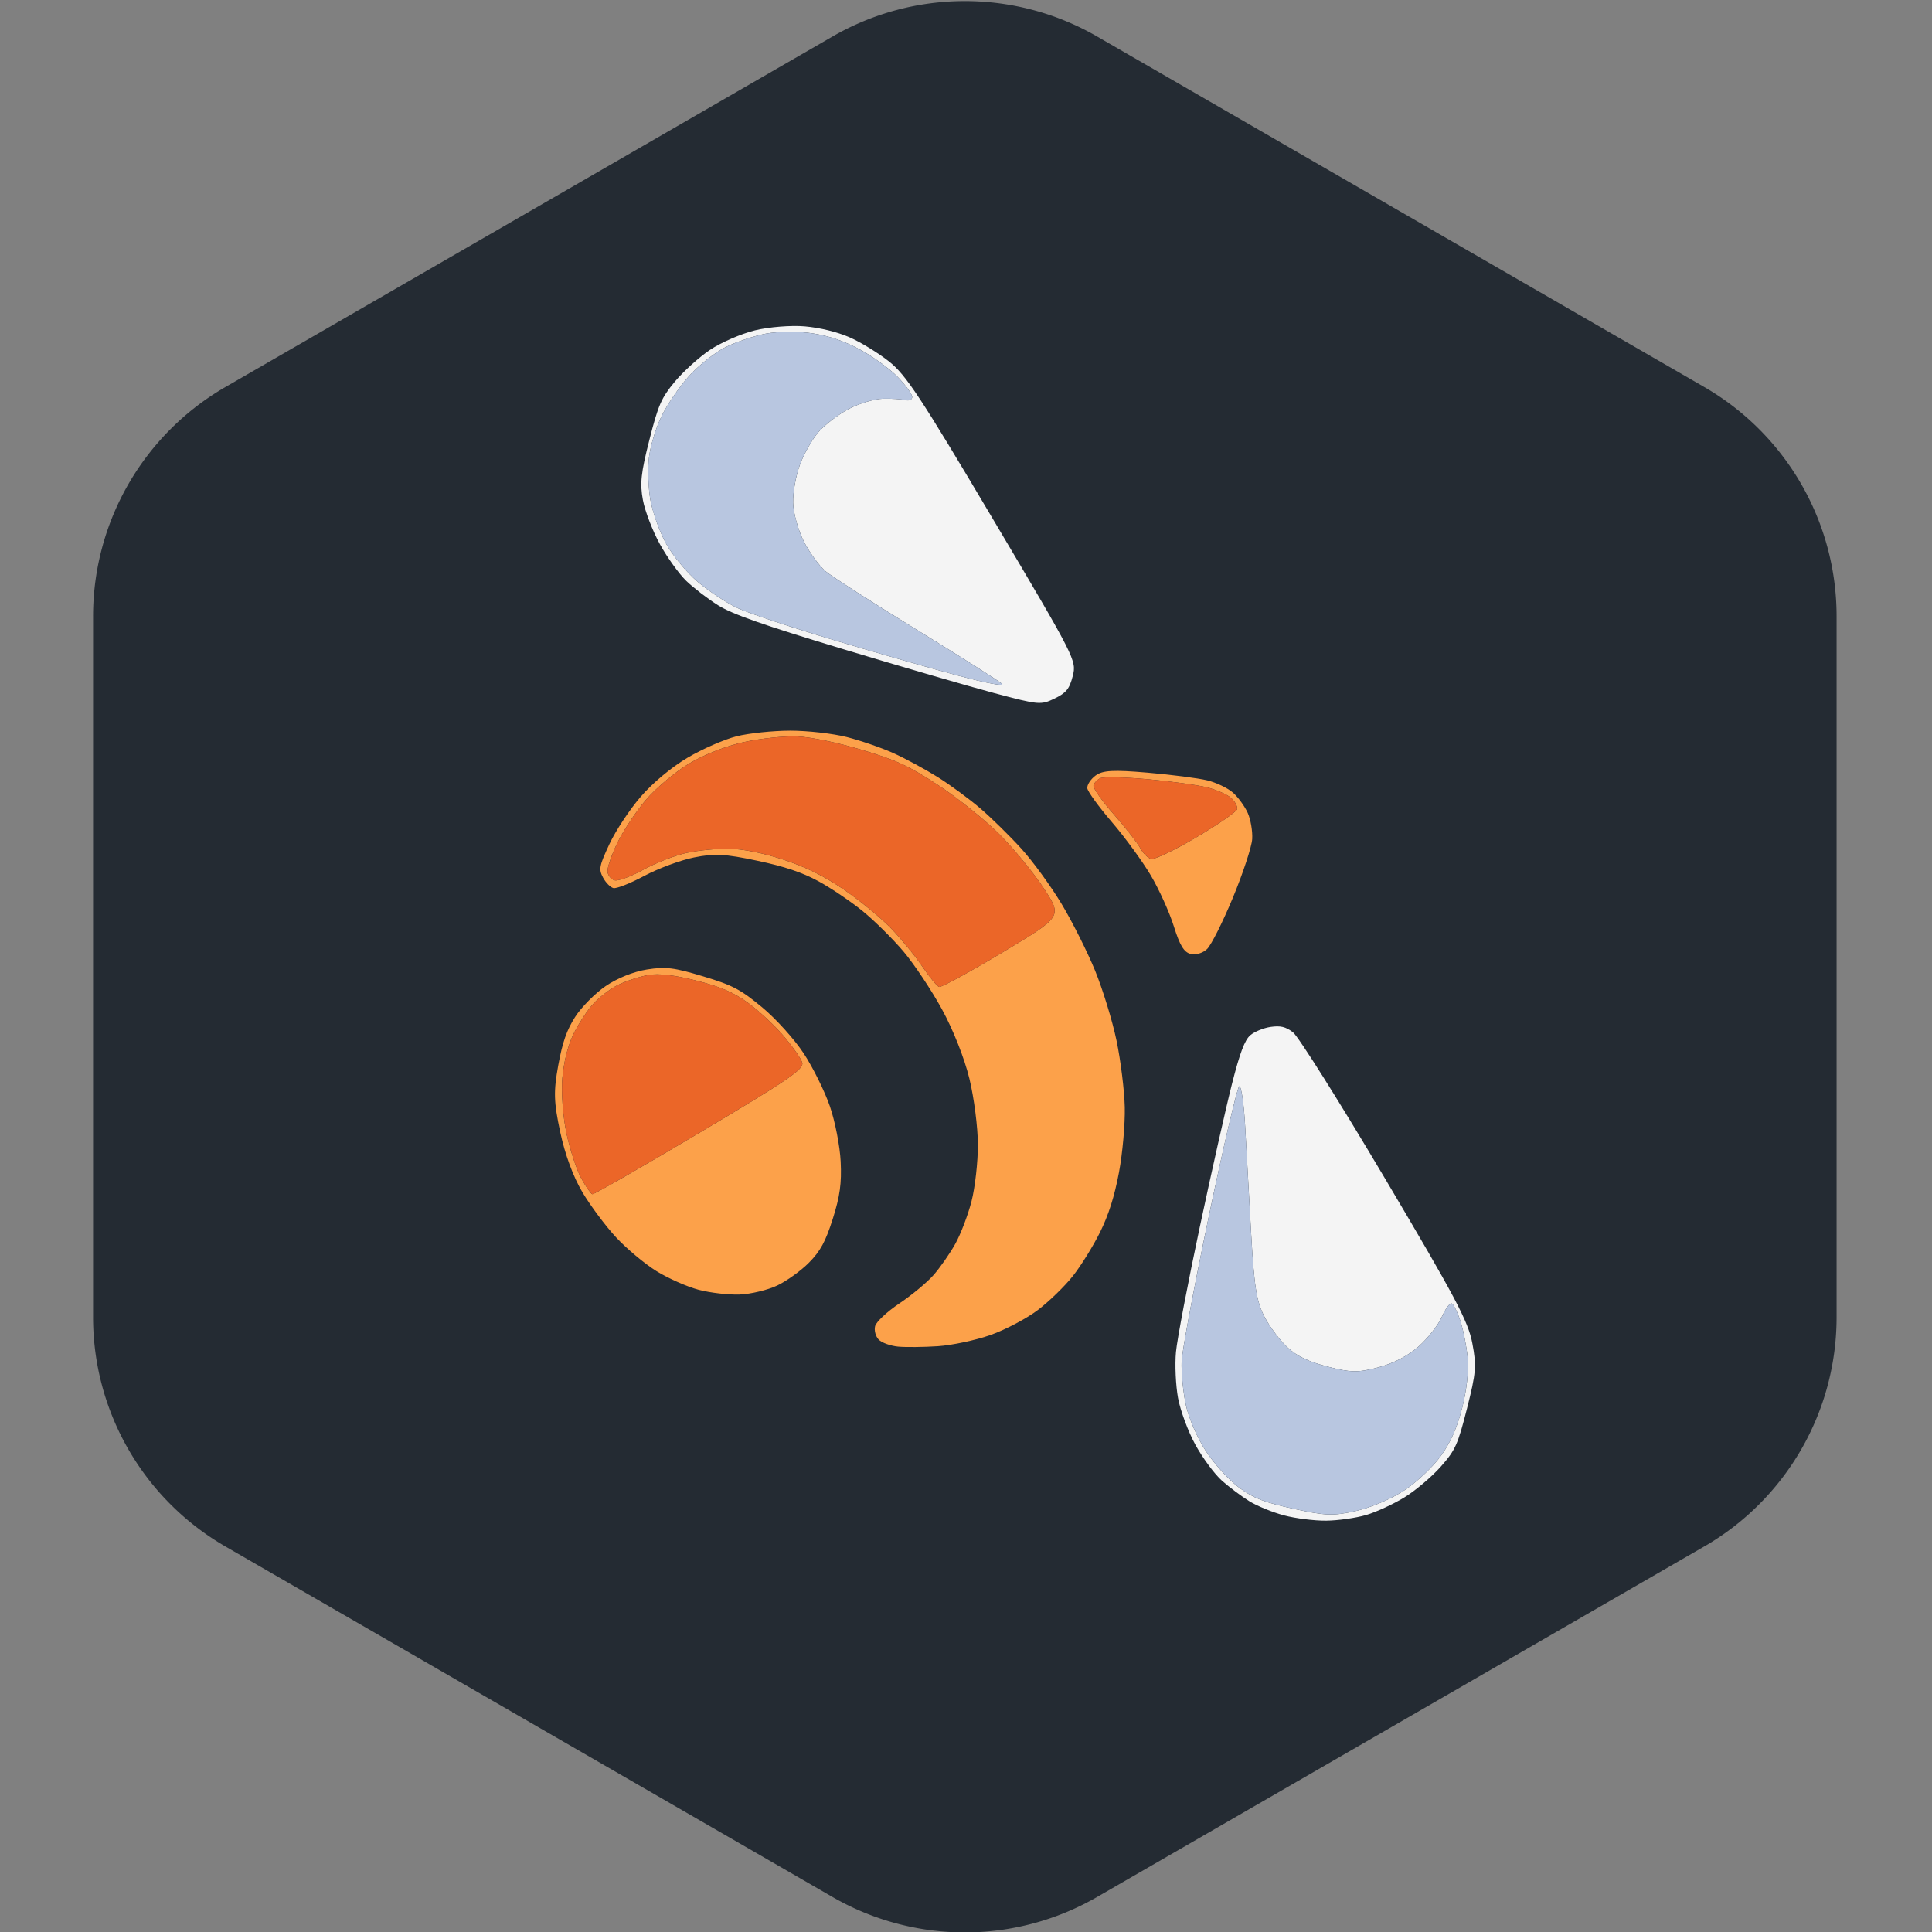 <?xml version="1.0" encoding="UTF-8" standalone="no"?>
<!-- Created with Inkscape (http://www.inkscape.org/) -->

<svg
   width="60"
   height="60"
   viewBox="0 0 60 60"
   version="1.1"
   id="svg1"
   inkscape:version="1.4 (e7c3feb, 2024-10-09)"
   sodipodi:docname="blandermarket.svg"
   xml:space="preserve"
   xmlns:inkscape="http://www.inkscape.org/namespaces/inkscape"
   xmlns:sodipodi="http://sodipodi.sourceforge.net/DTD/sodipodi-0.dtd"
   xmlns="http://www.w3.org/2000/svg"
   xmlns:svg="http://www.w3.org/2000/svg"><rect x="0" y="0" width="60" height="60" fill="#808080" stroke="none"/><sodipodi:namedview
     id="namedview1"
     pagecolor="#ffffff"
     bordercolor="#000000"
     borderopacity="0.25"
     inkscape:showpageshadow="2"
     inkscape:pageopacity="0.0"
     inkscape:pagecheckerboard="0"
     inkscape:deskcolor="#d1d1d1"
     inkscape:document-units="px"
     inkscape:zoom="6.3166666"
     inkscape:cx="75.593668"
     inkscape:cy="36.253299"
     inkscape:window-width="1920"
     inkscape:window-height="1011"
     inkscape:window-x="0"
     inkscape:window-y="32"
     inkscape:window-maximized="1"
     inkscape:current-layer="layer1"
     showgrid="false"
     showguides="true" /><defs
     id="defs1"><inkscape:path-effect
       effect="fillet_chamfer"
       id="path-effect5"
       is_visible="true"
       lpeversion="1"
       nodesatellites_param="F,0,1,1,0,5.417,0,1 @ F,0,1,1,0,5.417,0,1 @ F,0,1,1,0,5.417,0,1 @ F,0,1,1,0,5.417,0,1 @ F,0,1,1,0,5.417,0,1 @ F,0,0,1,0,5.417,0,1"
       radius="0"
       unit="px"
       method="auto"
       mode="F"
       chamfer_steps="1"
       flexible="false"
       use_knot_distance="true"
       apply_no_radius="true"
       apply_with_radius="true"
       only_selected="false"
       hide_knots="false" /></defs><g
     inkscape:label="Capa 1"
     inkscape:groupmode="layer"
     id="layer1"><path
       id="path5"
       style="fill:#242b33;fill-opacity:1;stroke-width:7.756;stroke-miterlimit:1.6;paint-order:markers fill stroke"
       transform="matrix(0.876,0,0,0.876,-79.768,98.078)"
       d="m 151.478,-57.136 -21.523,12.426 a 9.383,9.383 3.5048715e-6 0 1 -9.383,0 L 99.05,-57.136 a 9.383,9.383 60 0 1 -4.691,-8.126 l 10e-7,-24.852 a 9.383,9.383 120 0 1 4.691,-8.126 l 21.523,-12.426 a 9.383,9.383 180 0 1 9.383,0 l 21.523,12.426 a 9.383,9.383 60 0 1 4.691,8.126 v 24.852 a 9.383,9.383 120 0 1 -4.691,8.126 z"
       inkscape:path-effect="#path-effect5"
       inkscape:original-d="m 156.16987,-59.845096 -30.90562,17.843364 -30.905613,-17.843365 10e-7,-35.686729 30.905612,-17.843364 30.90562,17.843364 z" /><g
       id="g4"
       transform="matrix(0.118,0.03,-0.03,0.118,30.106,33.5)"><path
         style="fill:#fca14a"
         d="m -6.014,70.208 c -0.963,-0.58 -1.75,-1.979 -1.75,-3.108 0,-1.129 2.061,-4.346 4.581,-7.148 2.519,-2.802 5.513,-6.918 6.653,-9.147 1.14,-2.229 2.673,-6.302 3.408,-9.052 0.735,-2.75 1.341,-7.966 1.347,-11.59 C 8.231,26.538 7.342,20.078 6.25,15.807 5.158,11.537 2.345,4.423 0,0 c -2.522,-4.757 -7.085,-11.071 -11.169,-15.455 -3.798,-4.077 -9.696,-9.404 -13.107,-11.838 -3.411,-2.434 -9.079,-5.767 -12.595,-7.406 -3.516,-1.639 -9.291,-3.719 -12.833,-4.621 -4.611,-1.175 -9.296,-1.523 -16.5,-1.229 -8.414,0.344 -11.001,0.864 -15.808,3.178 -3.161,1.522 -8.174,4.984 -11.14,7.695 -2.966,2.711 -6.047,4.928 -6.847,4.928 -0.8,0 -2.254,-0.883 -3.23,-1.962 -1.611,-1.78 -1.659,-2.58 -0.514,-8.648 0.694,-3.677 2.835,-9.832 4.759,-13.677 2.101,-4.201 5.747,-9.23 9.135,-12.602 3.101,-3.086 7.955,-6.859 10.787,-8.383 2.832,-1.525 8.63,-3.662 12.884,-4.75 4.254,-1.088 10.73,-1.978 14.391,-1.978 3.661,0 9.327,0.473 12.59,1.051 3.264,0.578 8.859,1.991 12.434,3.14 3.575,1.149 9.2,3.429 12.5,5.066 3.3,1.637 8.972,4.941 12.605,7.341 3.633,2.4 9.678,7.407 13.434,11.126 3.756,3.719 9.363,10.18 12.461,14.358 3.098,4.178 7.483,11.385 9.745,16.015 2.262,4.63 5.056,11.79 6.209,15.911 1.153,4.121 2.355,11.542 2.671,16.492 0.397,6.203 0.11,11.176 -0.923,16 -0.824,3.85 -2.602,9.475 -3.952,12.5 -1.349,3.025 -4.28,7.798 -6.513,10.608 -2.233,2.809 -6.793,6.933 -10.133,9.163 -3.34,2.23 -8.893,4.973 -12.339,6.094 -3.446,1.121 -7.841,2.287 -9.766,2.592 -1.925,0.304 -4.287,0.079 -5.25,-0.501 z M 0.251,-33.32 c 12.485,-12.573 12.485,-12.573 6.352,-18.25 -3.373,-3.122 -9.78,-7.873 -14.238,-10.557 -4.457,-2.684 -12.722,-6.473 -18.367,-8.421 -8.665,-2.99 -11.979,-3.611 -21.289,-3.988 -6.501,-0.263 -13.381,0.042 -16.763,0.744 -3.155,0.655 -8.922,2.785 -12.816,4.733 -4.215,2.109 -9.201,5.697 -12.321,8.868 -2.883,2.929 -6.631,8.165 -8.331,11.635 -1.699,3.47 -3.649,9.05 -4.334,12.401 -0.684,3.351 -0.958,6.838 -0.608,7.75 0.35,0.912 1.391,1.658 2.314,1.658 0.923,0 3.802,-1.987 6.399,-4.416 2.597,-2.429 6.918,-5.517 9.604,-6.863 2.686,-1.346 7.317,-3.021 10.291,-3.722 3.411,-0.804 8.582,-1.069 14,-0.718 5.964,0.387 11.118,1.479 16.852,3.572 4.543,1.658 10.843,4.601 14,6.54 3.157,1.939 7.764,5.324 10.239,7.523 2.475,2.199 4.957,4.018 5.515,4.041 0.558,0.023 6.633,-5.615 13.5,-12.53 z M -65.326,67.218 c -3.334,-1.057 -8.758,-3.665 -12.054,-5.795 -3.296,-2.13 -8.308,-6.189 -11.139,-9.02 -3.255,-3.255 -6.666,-8.212 -9.28,-13.487 -3.478,-7.019 -4.22,-9.608 -4.681,-16.346 -0.412,-6.014 -0.129,-9.268 1.137,-13.082 0.927,-2.792 3.445,-7.075 5.595,-9.517 2.353,-2.673 5.99,-5.336 9.139,-6.69 4.472,-1.924 6.55,-2.192 14.323,-1.853 7.882,0.345 10.085,0.87 16.557,3.948 4.129,1.964 10.021,5.89 13.184,8.785 3.145,2.879 7.546,8.015 9.779,11.413 2.233,3.398 5.003,9.255 6.155,13.015 1.621,5.29 1.993,8.596 1.644,14.617 -0.353,6.094 -1.03,8.77 -3.123,12.34 -1.47,2.508 -4.36,5.956 -6.423,7.662 -2.063,1.706 -5.97,3.764 -8.682,4.574 -2.712,0.809 -7.437,1.446 -10.5,1.415 -3.063,-0.031 -8.296,-0.921 -11.63,-1.978 z m 2.064,-36.967 c 18.809,-18.824 21.828,-22.255 20.9,-23.75 -0.597,-0.961 -3.472,-3.428 -6.39,-5.481 -2.918,-2.053 -7.827,-4.72 -10.909,-5.927 -4.219,-1.652 -7.704,-2.191 -14.104,-2.183 -5.683,0.007 -9.703,0.551 -12.129,1.64 -1.996,0.896 -5.053,2.827 -6.794,4.292 -1.741,1.465 -4.058,4.414 -5.15,6.554 -1.092,2.14 -2.403,6.096 -2.914,8.79 -0.591,3.118 -0.562,7.2 0.08,11.233 0.555,3.484 2.562,9.485 4.461,13.335 1.899,3.85 4.824,8.463 6.5,10.25 1.676,1.788 3.367,3.25 3.756,3.25 0.389,0 10.601,-9.901 22.693,-22.002 z M 40.948,-50.534 c -1.965,-3.183 -5.966,-8.193 -8.892,-11.133 -2.926,-2.941 -8.762,-7.767 -12.968,-10.724 -4.206,-2.958 -7.896,-6.026 -8.2,-6.818 -0.304,-0.792 0.25,-2.431 1.23,-3.642 1.424,-1.759 3.98,-2.564 12.7,-4.002 6.004,-0.99 12.852,-1.821 15.217,-1.847 2.365,-0.026 5.588,0.619 7.162,1.433 1.574,0.814 3.79,2.66 4.924,4.101 1.134,1.442 2.361,4.214 2.726,6.16 0.365,1.946 -0.123,8.988 -1.084,15.649 -0.961,6.66 -2.384,13.122 -3.161,14.36 -0.808,1.288 -2.412,2.25 -3.748,2.25 -1.766,0 -3.205,-1.41 -5.907,-5.787 z m 0.017,-23.441 c 4.549,-4.525 8.271,-8.785 8.271,-9.465 0,-0.68 -0.967,-1.755 -2.15,-2.387 -1.182,-0.633 -4.22,-1.138 -6.75,-1.123 -2.53,0.015 -9.325,0.787 -15.1,1.715 -5.775,0.928 -11.062,2.148 -11.75,2.711 -0.688,0.562 -1.25,1.563 -1.25,2.224 0,0.661 3.081,3.306 6.846,5.879 3.765,2.573 7.66,5.577 8.655,6.677 0.995,1.099 2.517,1.999 3.383,1.999 0.866,0 5.296,-3.703 9.845,-8.228 z"
         id="path4" /><path
         style="fill:#eb6628"
         d="m -89.711,49.002 c -1.676,-1.788 -4.601,-6.4 -6.5,-10.25 -1.899,-3.85 -3.906,-9.851 -4.461,-13.335 -0.642,-4.033 -0.671,-8.114 -0.08,-11.233 0.511,-2.694 1.822,-6.649 2.914,-8.79 1.092,-2.14 3.409,-5.09 5.15,-6.554 1.741,-1.465 4.798,-3.396 6.794,-4.292 2.426,-1.089 6.447,-1.633 12.129,-1.64 6.4,-0.008 9.885,0.531 14.104,2.183 3.082,1.207 7.991,3.874 10.909,5.927 2.918,2.053 5.793,4.519 6.39,5.481 0.928,1.495 -2.091,4.926 -20.9,23.75 -12.092,12.101 -22.304,22.002 -22.693,22.002 -0.389,0 -2.079,-1.462 -3.756,-3.25 z m 70.947,-73.834 c -2.475,-2.199 -7.083,-5.585 -10.239,-7.523 -3.157,-1.939 -9.457,-4.882 -14,-6.54 -5.734,-2.093 -10.888,-3.185 -16.852,-3.572 -5.418,-0.351 -10.589,-0.086 -14,0.718 -2.975,0.701 -7.606,2.376 -10.291,3.722 -2.686,1.346 -7.007,4.434 -9.604,6.863 -2.597,2.429 -5.476,4.416 -6.399,4.416 -0.923,0 -1.964,-0.746 -2.314,-1.658 -0.35,-0.912 -0.076,-4.399 0.608,-7.75 0.684,-3.351 2.635,-8.931 4.334,-12.401 1.699,-3.47 5.448,-8.705 8.331,-11.635 3.12,-3.171 8.106,-6.759 12.321,-8.868 3.894,-1.948 9.661,-4.078 12.816,-4.733 3.382,-0.702 10.262,-1.008 16.763,-0.744 9.31,0.377 12.624,0.998 21.289,3.988 5.644,1.948 13.909,5.737 18.367,8.421 4.457,2.684 10.864,7.434 14.238,10.557 6.133,5.677 6.133,5.677 -6.352,18.25 -6.867,6.915 -12.942,12.554 -13.5,12.53 -0.558,-0.023 -3.04,-1.842 -5.515,-4.041 z M 27.737,-67.746 c -0.995,-1.099 -4.89,-4.104 -8.655,-6.677 -3.765,-2.573 -6.846,-5.218 -6.846,-5.879 0,-0.661 0.562,-1.661 1.25,-2.224 0.688,-0.562 5.975,-1.782 11.75,-2.711 5.775,-0.928 12.57,-1.7 15.1,-1.715 2.53,-0.015 5.568,0.491 6.75,1.123 1.182,0.633 2.15,1.707 2.15,2.387 0,0.68 -3.722,4.939 -8.271,9.465 -4.549,4.525 -8.979,8.228 -9.845,8.228 -0.866,0 -2.388,-0.899 -3.383,-1.999 z"
         id="path3" /><path
         style="fill:#f4f4f4;fill-opacity:1"
         d="m 95.736,86.85 c -2.2,-0.698 -5.811,-2.2 -8.025,-3.338 -2.214,-1.139 -6.183,-4.377 -8.82,-7.197 -2.637,-2.82 -5.905,-7.55 -7.261,-10.512 -1.356,-2.962 -2.883,-8.01 -3.393,-11.218 -0.51,-3.208 -1.394,-17.758 -1.966,-32.333 -0.571,-14.575 -1.038,-31.462 -1.037,-37.527 6.5e-4,-8.049 0.395,-11.591 1.461,-13.112 0.803,-1.147 2.828,-2.651 4.5,-3.344 2.354,-0.975 3.675,-0.996 5.859,-0.092 1.55,0.642 15.927,14.309 31.948,30.371 24.815,24.878 29.545,30.092 31.931,35.204 2.51,5.375 2.802,7.093 2.802,16.5 0,9.545 -0.256,11 -2.816,16 -1.549,3.025 -4.699,7.448 -7,9.83 -2.301,2.381 -6.09,5.458 -8.42,6.837 -2.33,1.379 -6.605,3.138 -9.5,3.908 -2.895,0.771 -7.739,1.377 -10.764,1.346 -3.025,-0.03 -7.3,-0.626 -9.5,-1.323 z m 27.104,-4.351 c 3.556,-1.822 8.021,-5.26 10.696,-8.236 2.533,-2.818 5.574,-7.664 6.781,-10.809 1.553,-4.044 2.188,-7.882 2.185,-13.202 -0.002,-4.54 -0.687,-9.445 -1.736,-12.429 -0.953,-2.711 -2.818,-6.648 -4.144,-8.75 -1.327,-2.102 -2.817,-3.821 -3.312,-3.821 -0.495,0 -1.206,1.811 -1.58,4.025 -0.374,2.214 -2.101,6.113 -3.838,8.666 -2.027,2.98 -5.117,5.735 -8.63,7.697 -4.682,2.615 -6.488,3.052 -12.5,3.023 -5.161,-0.024 -8.108,-0.595 -11.096,-2.15 -2.238,-1.164 -5.696,-3.918 -7.685,-6.12 -2.982,-3.301 -4.493,-6.78 -8.606,-19.822 -2.744,-8.7 -6.44,-20.454 -8.215,-26.119 -1.774,-5.665 -3.567,-9.94 -3.985,-9.5 -0.417,0.44 -0.128,15.65 0.644,33.8 0.771,18.15 1.858,35.171 2.414,37.824 0.556,2.653 2.226,7.305 3.711,10.337 1.553,3.172 4.951,7.571 8.002,10.359 2.916,2.665 7.662,5.778 10.545,6.918 4.289,1.695 6.972,2.014 14.743,1.755 8.324,-0.278 10.256,-0.704 15.604,-3.445 z M -58.394,-98.267 c -21.256,-0.937 -29.442,-1.664 -33.5,-2.973 -2.954,-0.953 -7.186,-2.769 -9.405,-4.036 -2.219,-1.267 -6.188,-4.606 -8.821,-7.42 -2.632,-2.814 -5.767,-7.24 -6.966,-9.834 -1.801,-3.899 -2.179,-6.539 -2.179,-15.217 0,-9.247 0.312,-11.157 2.61,-16 1.436,-3.025 4.441,-7.558 6.679,-10.073 2.238,-2.515 6.704,-5.977 9.924,-7.693 3.22,-1.716 8.656,-3.572 12.081,-4.123 3.873,-0.624 8.306,-0.664 11.729,-0.107 3.027,0.493 8.123,2.071 11.325,3.508 5.007,2.247 9.972,6.771 35.487,32.339 29.283,29.343 29.666,29.779 29.666,33.849 0,3.376 -0.557,4.592 -3.077,6.712 -2.966,2.496 -3.516,2.584 -15.25,2.449 -6.695,-0.077 -24.832,-0.698 -40.303,-1.38 z m 41.63,-1.397 c -0.825,-0.47 -11.782,-4.057 -24.349,-7.97 -12.567,-3.913 -24.391,-7.846 -26.276,-8.741 -1.885,-0.895 -5.156,-3.59 -7.268,-5.99 -2.113,-2.4 -4.412,-6.405 -5.111,-8.9 -0.728,-2.598 -1.034,-6.82 -0.718,-9.882 0.303,-2.941 1.458,-7.122 2.565,-9.292 1.107,-2.17 3.814,-5.573 6.015,-7.561 2.201,-1.988 5.721,-4.093 7.822,-4.676 2.101,-0.584 4.646,-1.063 5.654,-1.067 1.019,-0.003 1.65,-0.561 1.42,-1.256 -0.227,-0.688 -2.402,-2.474 -4.833,-3.971 -2.431,-1.496 -7.344,-3.464 -10.918,-4.371 -4.462,-1.133 -8.488,-1.465 -12.848,-1.058 -3.492,0.326 -8.668,1.675 -11.502,2.997 -2.834,1.322 -6.984,4.001 -9.222,5.952 -2.239,1.952 -5.456,6.17 -7.149,9.375 -1.693,3.204 -3.612,8.443 -4.265,11.642 -0.677,3.319 -0.897,8.042 -0.513,11 0.37,2.851 1.718,7.512 2.995,10.359 1.277,2.846 4.22,7.234 6.539,9.75 2.347,2.546 6.933,5.904 10.34,7.572 3.367,1.649 8.598,3.45 11.623,4.004 3.025,0.554 14.725,1.385 26,1.848 11.275,0.463 26.125,0.897 33,0.965 7.359,0.073 11.883,-0.227 11,-0.731 z"
         id="path2" /><path
         style="fill:#b8c6e0;fill-opacity:1"
         d="m 92.493,84.19 c -2.884,-1.139 -7.629,-4.252 -10.545,-6.918 -3.051,-2.788 -6.448,-7.187 -8.002,-10.359 -1.485,-3.032 -3.155,-7.684 -3.711,-10.337 -0.556,-2.653 -1.642,-19.674 -2.414,-37.824 -0.771,-18.15 -1.061,-33.36 -0.644,-33.8 0.417,-0.44 2.21,3.835 3.985,9.5 1.774,5.665 5.471,17.419 8.215,26.119 4.113,13.042 5.624,16.522 8.606,19.822 1.989,2.202 5.448,4.956 7.685,6.12 2.988,1.555 5.935,2.126 11.096,2.15 6.012,0.028 7.818,-0.409 12.5,-3.023 3.514,-1.962 6.603,-4.718 8.63,-7.697 1.737,-2.553 3.464,-6.452 3.838,-8.666 0.374,-2.214 1.085,-4.025 1.58,-4.025 0.495,0 1.985,1.719 3.312,3.821 1.327,2.102 3.192,6.039 4.144,8.75 1.049,2.984 1.733,7.888 1.736,12.429 0.003,5.32 -0.633,9.157 -2.185,13.202 -1.208,3.145 -4.248,7.992 -6.781,10.809 -2.676,2.976 -7.14,6.413 -10.696,8.236 -5.348,2.741 -7.28,3.167 -15.604,3.445 -7.771,0.259 -10.454,-0.06 -14.743,-1.755 z M -60.764,-99.898 c -11.275,-0.463 -22.975,-1.294 -26,-1.848 -3.025,-0.554 -8.255,-2.356 -11.623,-4.004 -3.407,-1.668 -7.993,-5.027 -10.34,-7.572 -2.319,-2.516 -5.262,-6.904 -6.539,-9.75 -1.277,-2.846 -2.625,-7.508 -2.995,-10.359 -0.384,-2.958 -0.164,-7.681 0.513,-11 0.652,-3.199 2.571,-8.438 4.265,-11.642 1.693,-3.204 4.91,-7.423 7.149,-9.375 2.239,-1.952 6.389,-4.63 9.222,-5.952 2.834,-1.322 8.009,-2.671 11.502,-2.997 4.359,-0.407 8.386,-0.076 12.848,1.058 3.574,0.908 8.487,2.875 10.918,4.371 2.431,1.496 4.606,3.283 4.833,3.971 0.23,0.695 -0.401,1.252 -1.42,1.256 -1.008,0.003 -3.553,0.483 -5.654,1.067 -2.101,0.584 -5.622,2.688 -7.822,4.676 -2.201,1.988 -4.907,5.391 -6.015,7.561 -1.107,2.17 -2.261,6.352 -2.565,9.292 -0.316,3.063 -0.009,7.284 0.718,9.882 0.699,2.495 2.998,6.5 5.111,8.9 2.113,2.4 5.383,5.095 7.268,5.99 1.885,0.895 13.709,4.828 26.276,8.741 12.567,3.913 23.524,7.499 24.349,7.97 0.883,0.503 -3.641,0.804 -11,0.731 -6.875,-0.068 -21.725,-0.503 -33,-0.965 z"
         id="path1" /></g></g></svg>
